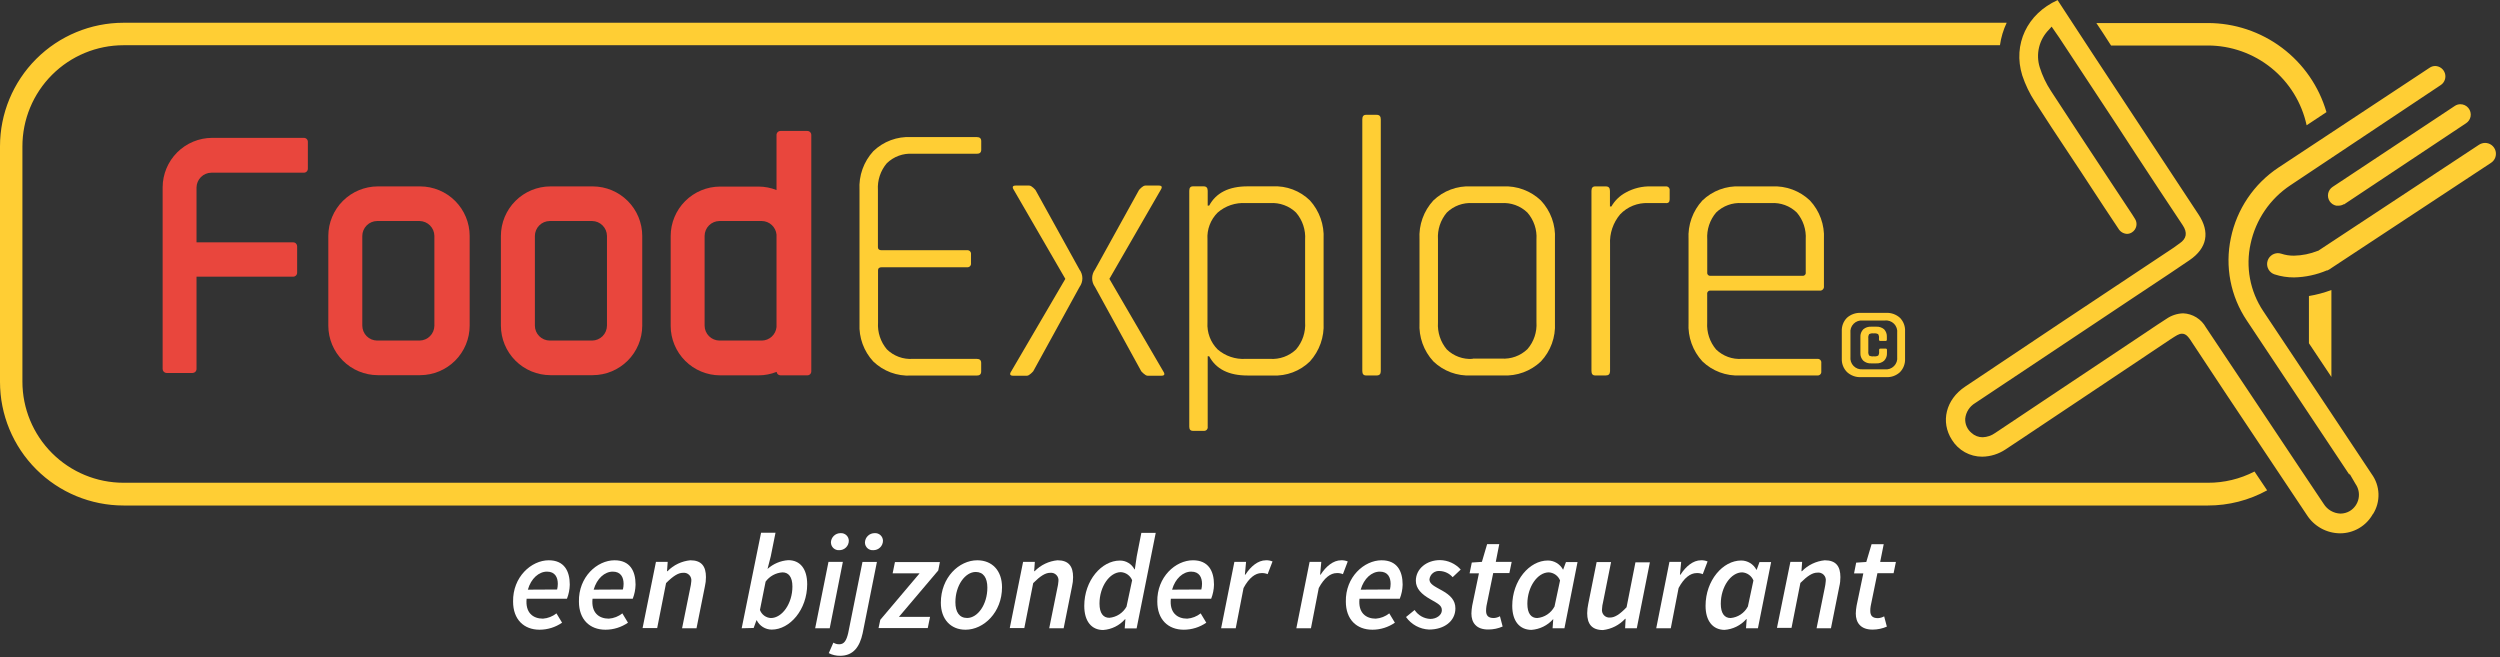 <svg xmlns="http://www.w3.org/2000/svg" width="445" height="117" viewBox="0 0 445 117" fill="none"><rect x="0" y="0" width="445" height="117" fill="#333333" stroke="none"/><g clip-path="url(#clip0_1951_53)"><path d="M105.52 33.18H97.96C95.629 33.188 93.395 34.118 91.746 35.766C90.098 37.415 89.168 39.648 89.16 41.98V57.98C89.168 60.312 90.098 62.545 91.746 64.194C93.395 65.842 95.629 66.772 97.96 66.78H105.52C107.852 66.772 110.085 65.842 111.734 64.194C113.383 62.545 114.312 60.312 114.32 57.98V41.98C114.312 39.648 113.383 37.415 111.734 35.766C110.085 34.118 107.852 33.188 105.52 33.18V33.18ZM108.04 57.98C108.032 58.678 107.752 59.345 107.258 59.838C106.765 60.332 106.098 60.612 105.4 60.62H97.85C97.152 60.615 96.483 60.335 95.989 59.841C95.495 59.347 95.215 58.678 95.21 57.98V41.98C95.218 41.282 95.499 40.615 95.992 40.122C96.485 39.628 97.152 39.348 97.85 39.34H105.4C106.097 39.35 106.763 39.632 107.255 40.125C107.748 40.617 108.03 41.283 108.04 41.98V57.98Z" fill="#E9463D"/><path d="M74.8 33.18H67.24C64.909 33.188 62.675 34.118 61.027 35.766C59.378 37.415 58.448 39.648 58.44 41.98V57.98C58.448 60.312 59.378 62.545 61.027 64.194C62.675 65.842 64.909 66.772 67.24 66.78H74.8C77.132 66.772 79.366 65.842 81.014 64.194C82.663 62.545 83.593 60.312 83.6 57.98V41.98C83.593 39.648 82.663 37.415 81.014 35.766C79.366 34.118 77.132 33.188 74.8 33.18V33.18ZM77.32 57.98C77.313 58.678 77.032 59.345 76.539 59.838C76.045 60.332 75.378 60.612 74.68 60.62H67.13C66.432 60.615 65.763 60.335 65.269 59.841C64.775 59.347 64.496 58.678 64.49 57.98V41.98C64.498 41.282 64.779 40.615 65.272 40.122C65.766 39.628 66.433 39.348 67.13 39.34H74.68C75.377 39.35 76.043 39.632 76.536 40.125C77.029 40.617 77.31 41.283 77.32 41.98V57.98Z" fill="#E9463D"/><path d="M54.1 24.54H37.75C35.419 24.548 33.185 25.478 31.536 27.126C29.888 28.775 28.958 31.009 28.95 33.34V65.69C28.953 65.875 29.027 66.051 29.158 66.182C29.289 66.313 29.465 66.387 29.65 66.39H34.28C34.465 66.387 34.642 66.313 34.772 66.182C34.903 66.051 34.978 65.875 34.98 65.69V49.25H52.19C52.377 49.247 52.555 49.171 52.686 49.038C52.817 48.906 52.89 48.727 52.89 48.54V43.83C52.888 43.645 52.813 43.469 52.682 43.338C52.552 43.207 52.375 43.133 52.19 43.13H34.98V33.38C34.988 32.682 35.269 32.015 35.762 31.522C36.255 31.028 36.922 30.748 37.62 30.74H54.1C54.287 30.737 54.465 30.661 54.596 30.529C54.727 30.396 54.8 30.217 54.8 30.03V25.28C54.806 25.185 54.792 25.089 54.759 25C54.726 24.91 54.675 24.828 54.61 24.759C54.544 24.69 54.465 24.634 54.378 24.597C54.29 24.559 54.196 24.54 54.1 24.54Z" fill="#E9463D"/><path d="M143.7 23.31H138.93C138.742 23.31 138.561 23.385 138.428 23.518C138.295 23.651 138.22 23.832 138.22 24.02V33.83C137.202 33.424 136.116 33.214 135.02 33.21H128.17C125.839 33.218 123.607 34.148 121.96 35.797C120.313 37.446 119.385 39.679 119.38 42.01V58.01C119.385 60.34 120.313 62.574 121.96 64.223C123.607 65.872 125.839 66.802 128.17 66.81H135.02C136.123 66.811 137.216 66.6 138.24 66.19C138.257 66.361 138.338 66.519 138.465 66.633C138.593 66.748 138.758 66.811 138.93 66.81H143.7C143.793 66.811 143.885 66.794 143.971 66.76C144.057 66.725 144.135 66.674 144.201 66.609C144.267 66.543 144.32 66.466 144.356 66.38C144.391 66.295 144.41 66.203 144.41 66.11V24.02C144.41 23.927 144.392 23.834 144.356 23.748C144.32 23.662 144.268 23.584 144.202 23.518C144.136 23.452 144.058 23.4 143.972 23.364C143.885 23.328 143.793 23.31 143.7 23.31V23.31ZM135.61 60.62H128.06C127.362 60.612 126.695 60.332 126.202 59.838C125.708 59.345 125.428 58.678 125.42 57.98V41.98C125.428 41.282 125.708 40.615 126.202 40.122C126.695 39.628 127.362 39.348 128.06 39.34H135.61C136.265 39.352 136.893 39.604 137.374 40.048C137.855 40.492 138.156 41.098 138.22 41.75V58.22C138.156 58.871 137.855 59.475 137.373 59.918C136.892 60.361 136.264 60.611 135.61 60.62V60.62Z" fill="#E9463D"/><path d="M214.25 76.69H212.34C211.9 76.69 211.69 76.44 211.69 75.96V33.96C211.69 33.43 211.9 33.17 212.34 33.17H214.25C214.73 33.17 214.97 33.43 214.97 33.96V36.6H215.23C216.46 34.32 218.74 33.17 222.06 33.17H226.53C227.751 33.107 228.97 33.298 230.113 33.73C231.256 34.162 232.297 34.826 233.17 35.68C234.008 36.608 234.654 37.694 235.071 38.873C235.488 40.051 235.668 41.301 235.6 42.55V57.47C235.667 58.717 235.487 59.965 235.07 61.142C234.653 62.32 234.007 63.403 233.17 64.33C232.297 65.184 231.256 65.848 230.113 66.28C228.97 66.712 227.751 66.903 226.53 66.84H222.06C218.727 66.84 216.45 65.697 215.23 63.41H214.97V75.95C214.987 76.049 214.98 76.151 214.95 76.247C214.92 76.343 214.868 76.43 214.798 76.502C214.728 76.575 214.642 76.629 214.547 76.662C214.451 76.694 214.35 76.704 214.25 76.69ZM221.74 63.88H226.07C226.917 63.937 227.765 63.816 228.562 63.527C229.359 63.238 230.088 62.786 230.7 62.2C231.851 60.852 232.428 59.108 232.31 57.34V42.69C232.429 40.925 231.851 39.184 230.7 37.84C230.089 37.251 229.362 36.796 228.564 36.505C227.767 36.214 226.917 36.093 226.07 36.15H221.74C219.916 36.033 218.119 36.64 216.74 37.84C216.115 38.462 215.63 39.21 215.318 40.034C215.006 40.859 214.874 41.74 214.93 42.62V57.41C214.875 58.291 215.008 59.174 215.32 60C215.632 60.826 216.116 61.576 216.74 62.2C218.124 63.391 219.918 63.993 221.74 63.88V63.88Z" fill="#FFCE34"/><path d="M245.05 66.83H243.15C242.71 66.83 242.49 66.57 242.49 66.04V21.23C242.49 20.7 242.71 20.44 243.15 20.44H245.05C245.54 20.44 245.78 20.7 245.78 21.23V66.06C245.78 66.59 245.54 66.83 245.05 66.83Z" fill="#FFCE34"/><path d="M267.52 66.83H261.87C260.634 66.897 259.398 66.709 258.238 66.278C257.078 65.846 256.02 65.179 255.13 64.32C254.282 63.399 253.628 62.317 253.206 61.139C252.783 59.961 252.601 58.71 252.67 57.46V42.56C252.6 41.309 252.782 40.056 253.204 38.876C253.627 37.696 254.282 36.613 255.13 35.69C256.02 34.831 257.078 34.164 258.238 33.733C259.398 33.301 260.634 33.112 261.87 33.18H267.52C268.758 33.117 269.996 33.307 271.158 33.739C272.321 34.17 273.383 34.834 274.28 35.69C275.14 36.606 275.805 37.688 276.235 38.868C276.665 40.049 276.85 41.305 276.78 42.56V57.48C276.849 58.733 276.663 59.987 276.234 61.166C275.804 62.346 275.139 63.425 274.28 64.34C273.381 65.192 272.318 65.853 271.156 66.281C269.994 66.709 268.757 66.896 267.52 66.83ZM262.13 63.83H267.25C268.096 63.887 268.945 63.767 269.742 63.478C270.539 63.189 271.267 62.736 271.88 62.15C273.027 60.828 273.605 59.106 273.49 57.36V42.62C273.607 40.876 273.028 39.157 271.88 37.84C271.269 37.25 270.542 36.795 269.744 36.504C268.947 36.213 268.097 36.092 267.25 36.15H262.13C261.287 36.092 260.442 36.213 259.649 36.504C258.857 36.795 258.134 37.251 257.53 37.84C256.407 39.17 255.844 40.883 255.96 42.62V57.41C255.846 59.149 256.408 60.865 257.53 62.2C258.135 62.788 258.858 63.241 259.651 63.531C260.443 63.82 261.288 63.939 262.13 63.88V63.83Z" fill="#FFCE34"/><path d="M285.84 66.83H283.94C283.5 66.83 283.28 66.57 283.28 66.04V33.97C283.28 33.44 283.5 33.18 283.94 33.18H285.84C286.33 33.18 286.57 33.44 286.57 33.97V36.75H286.83C287.433 35.699 288.321 34.839 289.39 34.27C290.774 33.503 292.339 33.126 293.92 33.18H296.47C296.57 33.165 296.671 33.173 296.767 33.204C296.862 33.236 296.949 33.289 297.02 33.36C297.091 33.431 297.145 33.518 297.176 33.614C297.207 33.709 297.216 33.811 297.2 33.91V35.49C297.2 35.98 296.96 36.2 296.47 36.15H293.39C292.462 36.105 291.535 36.26 290.672 36.605C289.81 36.95 289.031 37.477 288.39 38.15C287.13 39.639 286.486 41.552 286.59 43.5V66.08C286.57 66.59 286.33 66.83 285.84 66.83Z" fill="#FFCE34"/><path d="M323.47 66.83H309.75C308.516 66.896 307.282 66.707 306.124 66.275C304.966 65.844 303.91 65.178 303.02 64.32C302.173 63.399 301.519 62.317 301.096 61.139C300.674 59.961 300.491 58.71 300.56 57.46V42.56C300.491 41.309 300.672 40.056 301.095 38.876C301.517 37.696 302.172 36.613 303.02 35.69C303.91 34.832 304.966 34.166 306.124 33.734C307.282 33.303 308.516 33.114 309.75 33.18H315.4C316.64 33.117 317.88 33.307 319.044 33.738C320.208 34.17 321.272 34.834 322.17 35.69C323.027 36.608 323.689 37.69 324.117 38.871C324.545 40.051 324.73 41.306 324.66 42.56V50.94C324.675 51.047 324.665 51.157 324.631 51.259C324.596 51.362 324.539 51.455 324.462 51.532C324.386 51.608 324.292 51.666 324.19 51.7C324.087 51.735 323.978 51.745 323.87 51.73H304.47C304.39 51.72 304.308 51.729 304.231 51.755C304.154 51.782 304.084 51.826 304.027 51.884C303.97 51.942 303.927 52.013 303.902 52.09C303.876 52.167 303.869 52.249 303.88 52.33V57.41C303.769 59.151 304.336 60.867 305.46 62.2C306.066 62.788 306.789 63.241 307.581 63.531C308.374 63.82 309.219 63.939 310.06 63.88H323.47C323.568 63.867 323.667 63.876 323.761 63.908C323.854 63.939 323.939 63.992 324.009 64.062C324.078 64.131 324.131 64.216 324.163 64.31C324.194 64.403 324.204 64.502 324.19 64.6V66.12C324.202 66.217 324.191 66.315 324.159 66.407C324.127 66.499 324.074 66.583 324.004 66.651C323.935 66.72 323.851 66.772 323.758 66.802C323.666 66.834 323.567 66.843 323.47 66.83ZM304.47 49.09H320.83C320.911 49.102 320.992 49.095 321.069 49.069C321.146 49.044 321.216 49.001 321.274 48.943C321.331 48.886 321.374 48.816 321.4 48.739C321.425 48.662 321.432 48.58 321.42 48.5V42.62C321.533 40.882 320.967 39.168 319.84 37.84C319.236 37.25 318.514 36.795 317.721 36.504C316.928 36.213 316.083 36.092 315.24 36.15H310.06C309.22 36.092 308.377 36.212 307.587 36.501C306.796 36.791 306.075 37.243 305.47 37.83C304.344 39.158 303.778 40.872 303.89 42.61V48.49C303.877 48.57 303.883 48.652 303.907 48.729C303.931 48.807 303.973 48.877 304.03 48.936C304.086 48.994 304.155 49.038 304.232 49.065C304.308 49.092 304.39 49.1 304.47 49.09V49.09Z" fill="#FFCE34"/><path d="M157.85 29.06C158.455 28.471 159.177 28.015 159.97 27.724C160.762 27.433 161.608 27.312 162.45 27.37H173.88C174.4 27.37 174.66 27.13 174.66 26.65V25.13C174.66 24.64 174.4 24.4 173.88 24.4H162.18C160.946 24.334 159.712 24.523 158.554 24.954C157.396 25.386 156.339 26.052 155.45 26.91C154.602 27.833 153.947 28.916 153.525 30.096C153.102 31.276 152.92 32.529 152.99 33.78V57.61C152.931 58.838 153.117 60.066 153.538 61.221C153.959 62.377 154.605 63.437 155.44 64.34C156.329 65.198 157.386 65.864 158.544 66.296C159.702 66.727 160.936 66.916 162.17 66.85H173.87C174.39 66.85 174.65 66.61 174.65 66.12V64.6C174.65 64.12 174.39 63.88 173.87 63.88H162.47C161.628 63.938 160.782 63.817 159.99 63.526C159.197 63.235 158.475 62.78 157.87 62.19C156.744 60.862 156.178 59.148 156.29 57.41V48.1C156.29 47.75 156.51 47.57 156.95 47.57H172.12C172.218 47.583 172.317 47.574 172.411 47.542C172.504 47.511 172.589 47.458 172.658 47.388C172.728 47.319 172.781 47.234 172.812 47.14C172.844 47.047 172.853 46.948 172.84 46.85V45.26C172.853 45.162 172.844 45.063 172.812 44.97C172.781 44.876 172.728 44.791 172.658 44.722C172.589 44.652 172.504 44.599 172.411 44.568C172.317 44.536 172.218 44.527 172.12 44.54H156.93C156.49 44.54 156.27 44.36 156.27 44.01V33.83C156.16 32.096 156.726 30.386 157.85 29.06Z" fill="#FFCE34"/><path d="M192.16 51.08L183.92 66.08C183.92 66.08 183.24 66.88 182.8 66.88H180.34C179.77 66.88 179.65 66.61 180.01 66.08L189.63 49.64L180.47 33.83C180.12 33.29 180.23 33.03 180.81 33.03H183.19C183.68 33.03 184.32 33.83 184.32 33.83L192.14 47.97C192.476 48.418 192.66 48.962 192.664 49.522C192.667 50.082 192.491 50.628 192.16 51.08V51.08ZM194.91 51.08L203.14 66.08C203.14 66.08 203.83 66.88 204.27 66.88H206.72C207.3 66.88 207.41 66.61 207.05 66.08L197.47 49.64L206.59 33.83C206.94 33.29 206.83 33.03 206.26 33.03H203.87C203.38 33.03 202.74 33.83 202.74 33.83L194.92 47.97C194.585 48.419 194.403 48.963 194.401 49.523C194.399 50.083 194.578 50.629 194.91 51.08Z" fill="#FFCE34"/><path d="M335.72 67.13H331.25C330.798 67.152 330.346 67.083 329.92 66.929C329.494 66.774 329.104 66.537 328.77 66.23C328.455 65.914 328.21 65.535 328.049 65.118C327.889 64.702 327.818 64.256 327.84 63.81V58.97C327.817 58.529 327.886 58.087 328.043 57.674C328.199 57.261 328.44 56.885 328.75 56.57C329.435 55.958 330.334 55.642 331.25 55.69H335.72C336.628 55.646 337.516 55.962 338.19 56.57C338.501 56.885 338.742 57.261 338.898 57.674C339.055 58.087 339.124 58.529 339.1 58.97V63.83C339.124 64.274 339.055 64.719 338.898 65.135C338.742 65.552 338.501 65.931 338.19 66.25C337.859 66.555 337.469 66.79 337.045 66.941C336.62 67.092 336.17 67.156 335.72 67.13ZM331.53 65.74H335.47C335.772 65.777 336.078 65.745 336.366 65.646C336.653 65.547 336.915 65.384 337.13 65.169C337.345 64.954 337.508 64.693 337.607 64.406C337.706 64.118 337.738 63.812 337.7 63.51V59.28C337.738 58.978 337.706 58.672 337.607 58.384C337.508 58.097 337.345 57.836 337.13 57.621C336.915 57.406 336.653 57.243 336.366 57.144C336.078 57.045 335.772 57.013 335.47 57.05H331.58C331.281 57.018 330.978 57.053 330.694 57.154C330.411 57.256 330.154 57.419 329.942 57.634C329.73 57.848 329.57 58.108 329.473 58.393C329.376 58.678 329.344 58.981 329.38 59.28V63.51C329.345 63.804 329.376 64.103 329.471 64.384C329.565 64.665 329.721 64.921 329.927 65.135C330.132 65.348 330.383 65.513 330.66 65.618C330.938 65.723 331.235 65.764 331.53 65.74ZM335.86 59.97V60.46C335.864 60.491 335.86 60.522 335.849 60.552C335.839 60.581 335.822 60.608 335.8 60.63C335.778 60.652 335.751 60.668 335.722 60.679C335.693 60.689 335.661 60.693 335.63 60.69H334.71C334.54 60.69 334.46 60.61 334.46 60.46V60.22C334.495 59.964 334.442 59.703 334.31 59.48C334.074 59.355 333.805 59.306 333.54 59.34H333.47C333.209 59.309 332.944 59.357 332.71 59.48C332.579 59.703 332.526 59.964 332.56 60.22V62.54C332.527 62.8 332.579 63.063 332.71 63.29C332.944 63.413 333.209 63.462 333.47 63.43H333.56C333.825 63.464 334.094 63.415 334.33 63.29C334.462 63.063 334.514 62.8 334.48 62.54V62.29C334.48 62.13 334.56 62.05 334.73 62.05H335.65C335.682 62.047 335.715 62.05 335.745 62.062C335.775 62.072 335.802 62.09 335.824 62.114C335.847 62.137 335.863 62.165 335.873 62.195C335.883 62.226 335.885 62.258 335.88 62.29V62.83C335.895 63.08 335.859 63.331 335.773 63.567C335.687 63.803 335.553 64.018 335.38 64.2C335.19 64.368 334.968 64.497 334.728 64.579C334.488 64.662 334.234 64.696 333.98 64.68H333.07C332.815 64.697 332.559 64.663 332.318 64.581C332.076 64.498 331.852 64.369 331.66 64.2C331.484 64.02 331.348 63.805 331.26 63.569C331.172 63.333 331.135 63.081 331.15 62.83V60C331.133 59.747 331.17 59.493 331.258 59.255C331.346 59.018 331.483 58.801 331.66 58.62C332.053 58.288 332.557 58.12 333.07 58.15H333.98C334.49 58.122 334.991 58.291 335.38 58.62C335.547 58.801 335.675 59.014 335.757 59.246C335.84 59.478 335.875 59.724 335.86 59.97V59.97Z" fill="#FFCE34"/><path d="M414.99 51.62V67.1L410.99 61.1V52.69C412.355 52.465 413.695 52.106 414.99 51.62V51.62ZM401.3 83.93C398.732 85.258 395.881 85.944 392.99 85.93H21.99C17.216 85.93 12.638 84.034 9.262 80.658C5.886 77.282 3.99 72.704 3.99 67.93V26.05C3.99 21.276 5.886 16.698 9.262 13.322C12.638 9.946 17.216 8.05 21.99 8.05H355.99C356.186 6.664 356.591 5.315 357.19 4.05H22C16.165 4.05 10.569 6.368 6.444 10.494C2.318 14.62 0 20.215 0 26.05V67.98C0 73.815 2.318 79.411 6.444 83.536C10.569 87.662 16.165 89.98 22 89.98H393C396.688 89.985 400.318 89.056 403.55 87.28C402.79 86.16 402.05 85.04 401.3 83.93ZM375.59 7.83L375.77 8.1H392.99C397.103 8.101 401.092 9.511 404.292 12.094C407.493 14.678 409.712 18.28 410.58 22.3L414.11 19.96C412.781 15.387 410.003 11.368 406.195 8.508C402.386 5.648 397.753 4.101 392.99 4.1H373.15C373.96 5.29 374.77 6.54 375.59 7.83ZM422.38 91.53C423.067 90.452 423.412 89.192 423.371 87.915C423.33 86.637 422.904 85.402 422.15 84.37V84.37C422.15 84.37 408.75 64.19 402.85 55.37C401.685 53.625 400.886 51.662 400.501 49.599C400.117 47.537 400.153 45.418 400.61 43.37C401.522 39.11 404.068 35.376 407.7 32.97L434.47 15.13C434.795 14.91 435.041 14.592 435.173 14.222C435.305 13.853 435.316 13.451 435.205 13.075C435.093 12.698 434.865 12.367 434.553 12.129C434.242 11.891 433.862 11.758 433.47 11.75C433.113 11.748 432.764 11.857 432.47 12.06L405.56 29.83C401.192 32.732 398.147 37.243 397.09 42.38C396.557 44.895 396.535 47.491 397.024 50.014C397.514 52.538 398.505 54.937 399.94 57.07L418.21 84.53V84.3L419.27 86.12C419.538 86.498 419.725 86.928 419.82 87.381C419.915 87.835 419.916 88.303 419.822 88.757C419.728 89.211 419.542 89.641 419.275 90.02C419.008 90.399 418.666 90.719 418.27 90.96C417.767 91.258 417.194 91.416 416.61 91.42C416.005 91.401 415.414 91.232 414.891 90.928C414.367 90.624 413.927 90.195 413.61 89.68L409.21 83.1L401.58 71.65C398.52 67.06 395.32 62.26 392.65 58.27C392.245 57.542 391.66 56.929 390.951 56.492C390.242 56.054 389.433 55.805 388.6 55.77C387.524 55.806 386.482 56.154 385.6 56.77C384.5 57.47 383.41 58.2 382.33 58.93L381 59.82L368.31 68.28L355.14 77.07C354.49 77.535 353.718 77.799 352.92 77.83C352.178 77.836 351.462 77.557 350.92 77.05C350.547 76.742 350.253 76.351 350.06 75.908C349.867 75.465 349.781 74.982 349.81 74.5C349.87 73.939 350.059 73.4 350.363 72.924C350.667 72.449 351.076 72.05 351.56 71.76L372.91 57.54L379.39 53.22L382.64 51.06C384.98 49.51 387.4 47.91 389.75 46.3C392.88 44.16 393.42 41.3 391.32 38.15L387.72 32.69C382.687 25.043 377.653 17.4 372.62 9.76L368.13 2.9L366.25 0.02C360.84 2.46 358.25 7.9 359.96 13.42C360.509 15.074 361.268 16.65 362.22 18.11C364.14 21.11 366.16 24.19 368.11 27.11L370.45 30.64L372.31 33.48C373.89 35.89 375.47 38.3 377.07 40.69C377.227 40.963 377.451 41.193 377.72 41.357C377.989 41.521 378.295 41.615 378.61 41.63C378.923 41.626 379.228 41.532 379.49 41.36C379.69 41.234 379.862 41.068 379.996 40.873C380.13 40.678 380.223 40.458 380.269 40.225C380.315 39.993 380.313 39.754 380.263 39.523C380.213 39.292 380.117 39.073 379.98 38.88C379.86 38.67 379.73 38.47 379.56 38.21L375.73 32.42C372.23 27.11 368.6 21.62 365.07 16.19C364.211 14.883 363.538 13.463 363.07 11.97C362.71 10.811 362.672 9.576 362.961 8.397C363.25 7.219 363.855 6.141 364.71 5.28L365.19 4.74L365.92 5.8C366.14 6.11 366.34 6.39 366.53 6.68L376.9 22.42L380.16 27.42C382.93 31.64 385.7 35.87 388.51 40.07C389.41 41.41 389.22 42.48 387.96 43.33C387.79 43.44 387.63 43.56 387.47 43.68L386.92 44.08L366.67 57.54L349.78 68.83C346.36 71.11 345.38 75.09 347.44 78.29C348.007 79.21 348.8 79.968 349.743 80.494C350.687 81.019 351.75 81.293 352.83 81.29C354.309 81.268 355.749 80.82 356.98 80L360.22 77.85L361.46 77.02C366.69 73.54 370.07 71.28 373.34 69.09C377 66.65 380.52 64.29 386.34 60.4C387.34 59.76 387.83 59.4 388.39 59.4C389.18 59.4 389.59 60.02 390.39 61.27L396.39 70.34C401.13 77.46 405.877 84.573 410.63 91.68C411.264 92.669 412.135 93.484 413.163 94.052C414.192 94.619 415.345 94.921 416.52 94.93C417.717 94.934 418.892 94.616 419.923 94.009C420.955 93.402 421.803 92.528 422.38 91.48V91.53ZM414.23 48.16C414.352 48.11 414.469 48.05 414.58 47.98L443.41 28.98C443.756 28.751 444.019 28.418 444.16 28.028C444.301 27.638 444.313 27.213 444.195 26.816C444.076 26.419 443.832 26.071 443.5 25.823C443.168 25.575 442.765 25.441 442.35 25.44C441.975 25.442 441.607 25.549 441.29 25.75L412.62 44.65H412.56C411.214 45.19 409.78 45.481 408.33 45.51C407.563 45.518 406.799 45.4 406.07 45.16C405.869 45.097 405.66 45.063 405.45 45.06C404.995 45.068 404.557 45.235 404.213 45.533C403.869 45.831 403.641 46.241 403.568 46.69C403.495 47.139 403.583 47.6 403.815 47.991C404.048 48.382 404.411 48.679 404.84 48.83C405.97 49.2 407.151 49.386 408.34 49.38C410.367 49.338 412.366 48.907 414.23 48.11V48.16ZM417.23 36.39L438.97 21.93C439.172 21.797 439.346 21.625 439.482 21.424C439.617 21.223 439.712 20.997 439.76 20.76C439.813 20.492 439.806 20.216 439.74 19.951C439.674 19.686 439.55 19.439 439.377 19.228C439.204 19.017 438.986 18.846 438.739 18.729C438.493 18.612 438.223 18.551 437.95 18.55C437.593 18.551 437.245 18.659 436.95 18.86L415.2 33.27C414.998 33.403 414.825 33.575 414.69 33.775C414.555 33.976 414.46 34.2 414.412 34.437C414.363 34.674 414.362 34.918 414.408 35.155C414.454 35.393 414.547 35.618 414.68 35.82C414.813 36.022 414.985 36.196 415.186 36.332C415.387 36.467 415.613 36.562 415.85 36.61C415.973 36.625 416.097 36.625 416.22 36.61C416.572 36.617 416.919 36.523 417.22 36.34L417.23 36.39Z" fill="#FFCE34"/><path d="M97.68 99.73C100.41 99.73 101.42 101.62 101.42 104.07C101.402 104.926 101.233 105.773 100.92 106.57H93.74C93.48 109.06 94.87 110.12 96.65 110.12C97.526 110.054 98.362 109.726 99.049 109.18L100.05 110.84C98.872 111.65 97.478 112.085 96.049 112.09C93.249 112.09 91.329 110.26 91.329 107.09C91.249 102.7 94.579 99.73 97.68 99.73ZM99.169 104.93C99.246 104.602 99.287 104.267 99.29 103.93C99.29 102.78 98.809 101.75 97.37 101.75C95.93 101.75 94.529 102.95 93.96 104.96L99.169 104.93Z" fill="white"/><path d="M109.39 99.73C112.13 99.73 113.13 101.62 113.13 104.07C113.112 104.926 112.943 105.773 112.63 106.57H105.47C105.21 109.06 106.6 110.12 108.38 110.12C109.256 110.054 110.092 109.726 110.78 109.18L111.78 110.84C110.603 111.651 109.209 112.087 107.78 112.09C104.97 112.09 103.05 110.26 103.05 107.09C102.96 102.7 106.29 99.73 109.39 99.73ZM110.88 104.93C110.957 104.602 110.997 104.267 111 103.93C111 102.78 110.52 101.75 109.08 101.75C107.64 101.75 106.25 102.95 105.67 104.96L110.88 104.93Z" fill="white"/><path d="M116.76 100.01H118.85L118.73 101.67H118.82C119.902 100.565 121.34 99.878 122.88 99.73C124.88 99.73 125.66 100.81 125.66 102.73C125.661 103.289 125.598 103.846 125.47 104.39L123.98 111.83H121.41L122.85 104.72C122.951 104.313 123.018 103.898 123.05 103.48C123.081 103.276 123.065 103.067 123.001 102.871C122.938 102.674 122.83 102.495 122.685 102.347C122.54 102.2 122.363 102.088 122.168 102.021C121.973 101.954 121.765 101.933 121.56 101.96C120.74 101.96 119.83 102.52 118.56 103.79L116.98 111.79H114.38L116.76 100.01Z" fill="white"/><path d="M132.02 111.83L135.47 94.83H138.04L137.2 99.01L136.62 101.27C137.641 100.353 138.94 99.804 140.31 99.71C142.4 99.71 143.68 101.22 143.68 104C143.68 108.51 140.6 112.07 137.36 112.07C136.806 112.066 136.265 111.908 135.795 111.615C135.326 111.322 134.947 110.905 134.7 110.41H134.65L134.15 111.78L132.02 111.83ZM136.27 103.57L135.27 108.57C135.416 108.974 135.678 109.326 136.023 109.582C136.368 109.838 136.781 109.987 137.21 110.01C139.21 110.01 141.05 107.45 141.05 104.4C141.05 102.69 140.36 101.88 139.28 101.88C138.687 101.92 138.11 102.089 137.59 102.376C137.07 102.663 136.619 103.06 136.27 103.54V103.57Z" fill="white"/><path d="M147.47 100.01H150.03L147.69 111.83H145.1L147.47 100.01ZM147.9 96.58C147.907 96.128 148.094 95.698 148.418 95.383C148.742 95.068 149.178 94.895 149.63 94.9C149.815 94.888 150.001 94.913 150.177 94.976C150.352 95.038 150.513 95.135 150.65 95.261C150.786 95.388 150.896 95.54 150.971 95.71C151.047 95.88 151.087 96.064 151.09 96.25C151.09 96.475 151.045 96.698 150.957 96.905C150.87 97.112 150.741 97.299 150.58 97.456C150.419 97.613 150.228 97.735 150.018 97.817C149.808 97.898 149.584 97.937 149.36 97.93C149.175 97.941 148.99 97.914 148.815 97.851C148.641 97.789 148.481 97.691 148.346 97.565C148.21 97.439 148.102 97.287 148.027 97.117C147.952 96.948 147.912 96.765 147.91 96.58H147.9Z" fill="white"/><path d="M147.52 116.26L148.34 114.39C148.656 114.589 149.025 114.69 149.4 114.68C150.26 114.68 150.67 114.01 150.98 112.68L153.52 100.03H156.09L153.55 112.73C153.04 115.06 151.94 116.73 149.55 116.73C148.845 116.743 148.147 116.581 147.52 116.26V116.26ZM153.96 96.58C153.967 96.13 154.152 95.701 154.474 95.387C154.796 95.072 155.229 94.897 155.68 94.9C155.867 94.885 156.056 94.909 156.234 94.969C156.413 95.03 156.577 95.126 156.716 95.253C156.856 95.379 156.968 95.533 157.046 95.704C157.124 95.876 157.166 96.062 157.17 96.25C157.168 96.472 157.123 96.691 157.037 96.896C156.951 97.1 156.825 97.286 156.667 97.442C156.51 97.598 156.323 97.721 156.117 97.805C155.911 97.889 155.691 97.931 155.47 97.93C155.28 97.95 155.088 97.929 154.907 97.87C154.726 97.811 154.558 97.716 154.416 97.588C154.274 97.461 154.16 97.306 154.082 97.132C154.003 96.959 153.961 96.771 153.96 96.58V96.58Z" fill="white"/><path d="M156.69 110.33L163.69 102.05H158.89L159.3 100.05H167.3L167.01 101.54L160.01 109.8H165.55L165.14 111.8H156.38L156.69 110.33Z" fill="white"/><path d="M167.47 107.29C167.47 102.77 170.73 99.73 173.95 99.73C176.61 99.73 178.36 101.57 178.36 104.53C178.36 109.01 175.1 112.09 171.86 112.09C169.22 112.09 167.47 110.21 167.47 107.29ZM175.75 104.6C175.75 102.82 175.03 101.81 173.68 101.81C171.81 101.81 170.06 104.19 170.06 107.19C170.06 108.97 170.78 110 172.15 110C174.02 110 175.75 107.62 175.75 104.6Z" fill="white"/><path d="M182.11 100.01H184.2L184.08 101.67H184.17C185.253 100.565 186.691 99.878 188.23 99.73C190.23 99.73 191.01 100.81 191.01 102.73C191.012 103.289 190.948 103.846 190.82 104.39L189.33 111.83H186.76L188.2 104.72C188.301 104.313 188.368 103.898 188.4 103.48C188.432 103.276 188.415 103.067 188.352 102.871C188.288 102.674 188.18 102.495 188.035 102.347C187.891 102.2 187.714 102.088 187.519 102.021C187.323 101.954 187.115 101.933 186.91 101.96C186.09 101.96 185.18 102.52 183.91 103.79L182.33 111.79H179.74L182.11 100.01Z" fill="white"/><path d="M202.34 99.03L203.16 94.85H205.72L202.32 111.85H200.2L200.32 110.22H200.25C199.257 111.348 197.859 112.038 196.36 112.14C194.3 112.14 193 110.6 193 107.84C193 103.33 196.08 99.78 199.34 99.78C199.874 99.774 200.399 99.917 200.856 100.193C201.314 100.468 201.685 100.865 201.93 101.34H202L202.34 99.03ZM200.52 107.98L201.52 103.28C201.356 102.876 201.081 102.527 200.727 102.272C200.373 102.018 199.955 101.868 199.52 101.84C197.52 101.84 195.71 104.41 195.71 107.43C195.71 109.16 196.38 109.97 197.46 109.97C198.094 109.913 198.704 109.702 199.237 109.355C199.771 109.008 200.211 108.536 200.52 107.98V107.98Z" fill="white"/><path d="M212.35 99.73C215.08 99.73 216.09 101.62 216.09 104.07C216.073 104.926 215.903 105.773 215.59 106.57H208.41C208.15 109.06 209.54 110.12 211.32 110.12C212.196 110.054 213.033 109.726 213.72 109.18L214.72 110.84C213.543 111.65 212.149 112.085 210.72 112.09C207.91 112.09 206 110.26 206 107.09C205.92 102.7 209.25 99.73 212.35 99.73ZM213.84 104.93C213.917 104.602 213.958 104.267 213.96 103.93C213.96 102.78 213.48 101.75 212.04 101.75C210.6 101.75 209.2 102.95 208.63 104.96L213.84 104.93Z" fill="white"/><path d="M219.72 100.01H221.8L221.59 102.29H221.68C222.62 100.83 223.92 99.73 225.33 99.73C225.734 99.713 226.137 99.785 226.51 99.94L225.64 102.2C225.293 102.053 224.917 101.988 224.54 102.01C223.44 102.01 222.31 102.87 221.35 104.67L219.96 111.83H217.36L219.72 100.01Z" fill="white"/><path d="M233.11 100.01H235.19L234.98 102.29H235.07C236.01 100.83 237.31 99.73 238.72 99.73C239.124 99.713 239.527 99.785 239.9 99.94L239.04 102.2C238.689 102.054 238.31 101.989 237.93 102.01C236.83 102.01 235.7 102.87 234.74 104.67L233.35 111.83H230.75L233.11 100.01Z" fill="white"/><path d="M245.92 99.73C248.66 99.73 249.67 101.62 249.67 104.07C249.651 104.927 249.478 105.774 249.16 106.57H241.99C241.72 109.06 243.11 110.12 244.89 110.12C245.766 110.054 246.602 109.726 247.29 109.18L248.29 110.84C247.114 111.651 245.719 112.087 244.29 112.09C241.48 112.09 239.56 110.26 239.56 107.09C239.47 102.7 242.83 99.73 245.92 99.73ZM247.41 104.93C247.487 104.602 247.527 104.267 247.53 103.93C247.53 102.78 247.05 101.75 245.61 101.75C244.17 101.75 242.78 102.95 242.2 104.96L247.41 104.93Z" fill="white"/><path d="M250.27 109.83L251.8 108.58C252.107 109.046 252.52 109.432 253.004 109.709C253.489 109.985 254.032 110.143 254.59 110.17C255.69 110.17 256.65 109.49 256.65 108.63C256.65 107.77 256.03 107.48 254.54 106.63C253.05 105.78 252.02 104.78 252.02 103.37C252.02 101.23 253.96 99.7 256.31 99.7C257.009 99.709 257.699 99.863 258.336 100.152C258.972 100.441 259.542 100.859 260.01 101.38L258.57 102.74C258.287 102.413 257.941 102.147 257.552 101.958C257.164 101.769 256.741 101.661 256.31 101.64C256.089 101.615 255.865 101.634 255.652 101.695C255.439 101.756 255.239 101.859 255.066 101.997C254.892 102.136 254.747 102.307 254.64 102.501C254.533 102.696 254.464 102.909 254.44 103.13C254.44 103.99 255.44 104.4 256.44 104.98C258.19 105.91 259.06 106.85 259.06 108.29C259.06 110.57 257.06 112.06 254.37 112.06C253.561 112.026 252.772 111.807 252.061 111.421C251.35 111.034 250.737 110.49 250.27 109.83V109.83Z" fill="white"/><path d="M261.91 109.21C261.922 108.741 261.969 108.273 262.05 107.81L263.25 102.05H261.59L261.98 100.13L263.78 100.01L264.71 96.85H266.87L266.25 100.01H269.08L268.67 102.01H265.79L264.59 107.87C264.547 108.148 264.523 108.429 264.52 108.71C264.52 109.57 264.91 110.01 265.89 110.01C266.277 109.994 266.655 109.884 266.99 109.69L267.47 111.52C266.685 111.865 265.837 112.045 264.98 112.05C262.77 112.09 261.91 110.83 261.91 109.21Z" fill="white"/><path d="M269.18 107.83C269.18 103.32 272.25 99.77 275.51 99.77C276.071 99.769 276.621 99.923 277.101 100.214C277.581 100.505 277.971 100.922 278.23 101.42V101.42L278.74 100.05H280.8L278.47 111.83H276.36L276.48 110.2H276.47C275.475 111.325 274.078 112.015 272.58 112.12C270.47 112.09 269.18 110.55 269.18 107.83ZM276.69 108.02L277.69 103.32C277.527 102.915 277.253 102.565 276.899 102.31C276.545 102.055 276.125 101.906 275.69 101.88C273.69 101.88 271.87 104.45 271.87 107.47C271.87 109.2 272.54 110.01 273.62 110.01C274.26 109.954 274.876 109.739 275.412 109.384C275.948 109.03 276.387 108.547 276.69 107.98V108.02Z" fill="white"/><path d="M291.35 111.83H289.27L289.36 110.15H289.27C288.237 111.265 286.839 111.975 285.33 112.15C283.33 112.15 282.52 111.04 282.52 109.15C282.526 108.592 282.59 108.035 282.71 107.49L284.2 100.05H286.77L285.35 107.16C285.241 107.569 285.177 107.988 285.16 108.41C285.129 108.612 285.145 108.818 285.207 109.013C285.269 109.207 285.376 109.385 285.518 109.531C285.661 109.678 285.835 109.789 286.028 109.856C286.221 109.924 286.427 109.946 286.63 109.92C287.42 109.92 288.35 109.34 289.53 108.09L291.11 100.09H293.68L291.35 111.83Z" fill="white"/><path d="M297.16 100.01H299.25L299.03 102.29H299.13C300.07 100.83 301.36 99.73 302.78 99.73C303.18 99.714 303.58 99.785 303.95 99.94L303.09 102.2C302.742 102.055 302.366 101.99 301.99 102.01C300.88 102.01 299.75 102.87 298.79 104.67L297.4 111.83H294.81L297.16 100.01Z" fill="white"/><path d="M303.59 107.83C303.59 103.32 306.67 99.77 309.93 99.77C310.489 99.77 311.038 99.924 311.516 100.215C311.994 100.506 312.383 100.923 312.64 101.42H312.69L313.19 100.05H315.26L312.91 111.83H310.79L310.91 110.2H310.84C309.847 111.328 308.449 112.018 306.95 112.12C304.89 112.09 303.59 110.55 303.59 107.83ZM311.11 108.02L312.11 103.32C311.945 102.916 311.671 102.567 311.317 102.312C310.963 102.058 310.545 101.908 310.11 101.88C308.11 101.88 306.3 104.45 306.3 107.47C306.3 109.2 306.97 110.01 308.05 110.01C308.688 109.952 309.302 109.737 309.837 109.382C310.371 109.028 310.809 108.546 311.11 107.98V108.02Z" fill="white"/><path d="M318.69 100.01H320.78L320.66 101.67H320.75C321.832 100.565 323.27 99.878 324.81 99.73C326.81 99.73 327.59 100.81 327.59 102.73C327.596 103.289 327.533 103.847 327.4 104.39L325.91 111.83H323.35L324.79 104.72C324.883 104.312 324.947 103.897 324.98 103.48C325.017 103.272 325.004 103.057 324.942 102.855C324.88 102.653 324.771 102.468 324.623 102.317C324.476 102.165 324.294 102.051 324.093 101.984C323.893 101.916 323.679 101.898 323.47 101.93C322.65 101.93 321.74 102.49 320.47 103.76L318.89 111.76H316.3L318.69 100.01Z" fill="white"/><path d="M330.33 109.21C330.342 108.747 330.389 108.286 330.47 107.83L331.67 102.07H330.02L330.4 100.15L332.2 100.03L333.14 96.87H335.3L334.67 100.03H337.47L337.06 102.03H334.18L332.98 107.89C332.931 108.167 332.908 108.448 332.91 108.73C332.91 109.59 333.29 110.03 334.27 110.03C334.66 110.013 335.04 109.903 335.38 109.71L335.86 111.54C335.07 111.883 334.22 112.063 333.36 112.07C331.19 112.09 330.33 110.83 330.33 109.21Z" fill="white"/></g><defs><clipPath id="clip0_1951_53"><rect width="444.28" height="116.75" fill="white"/></clipPath></defs></svg>